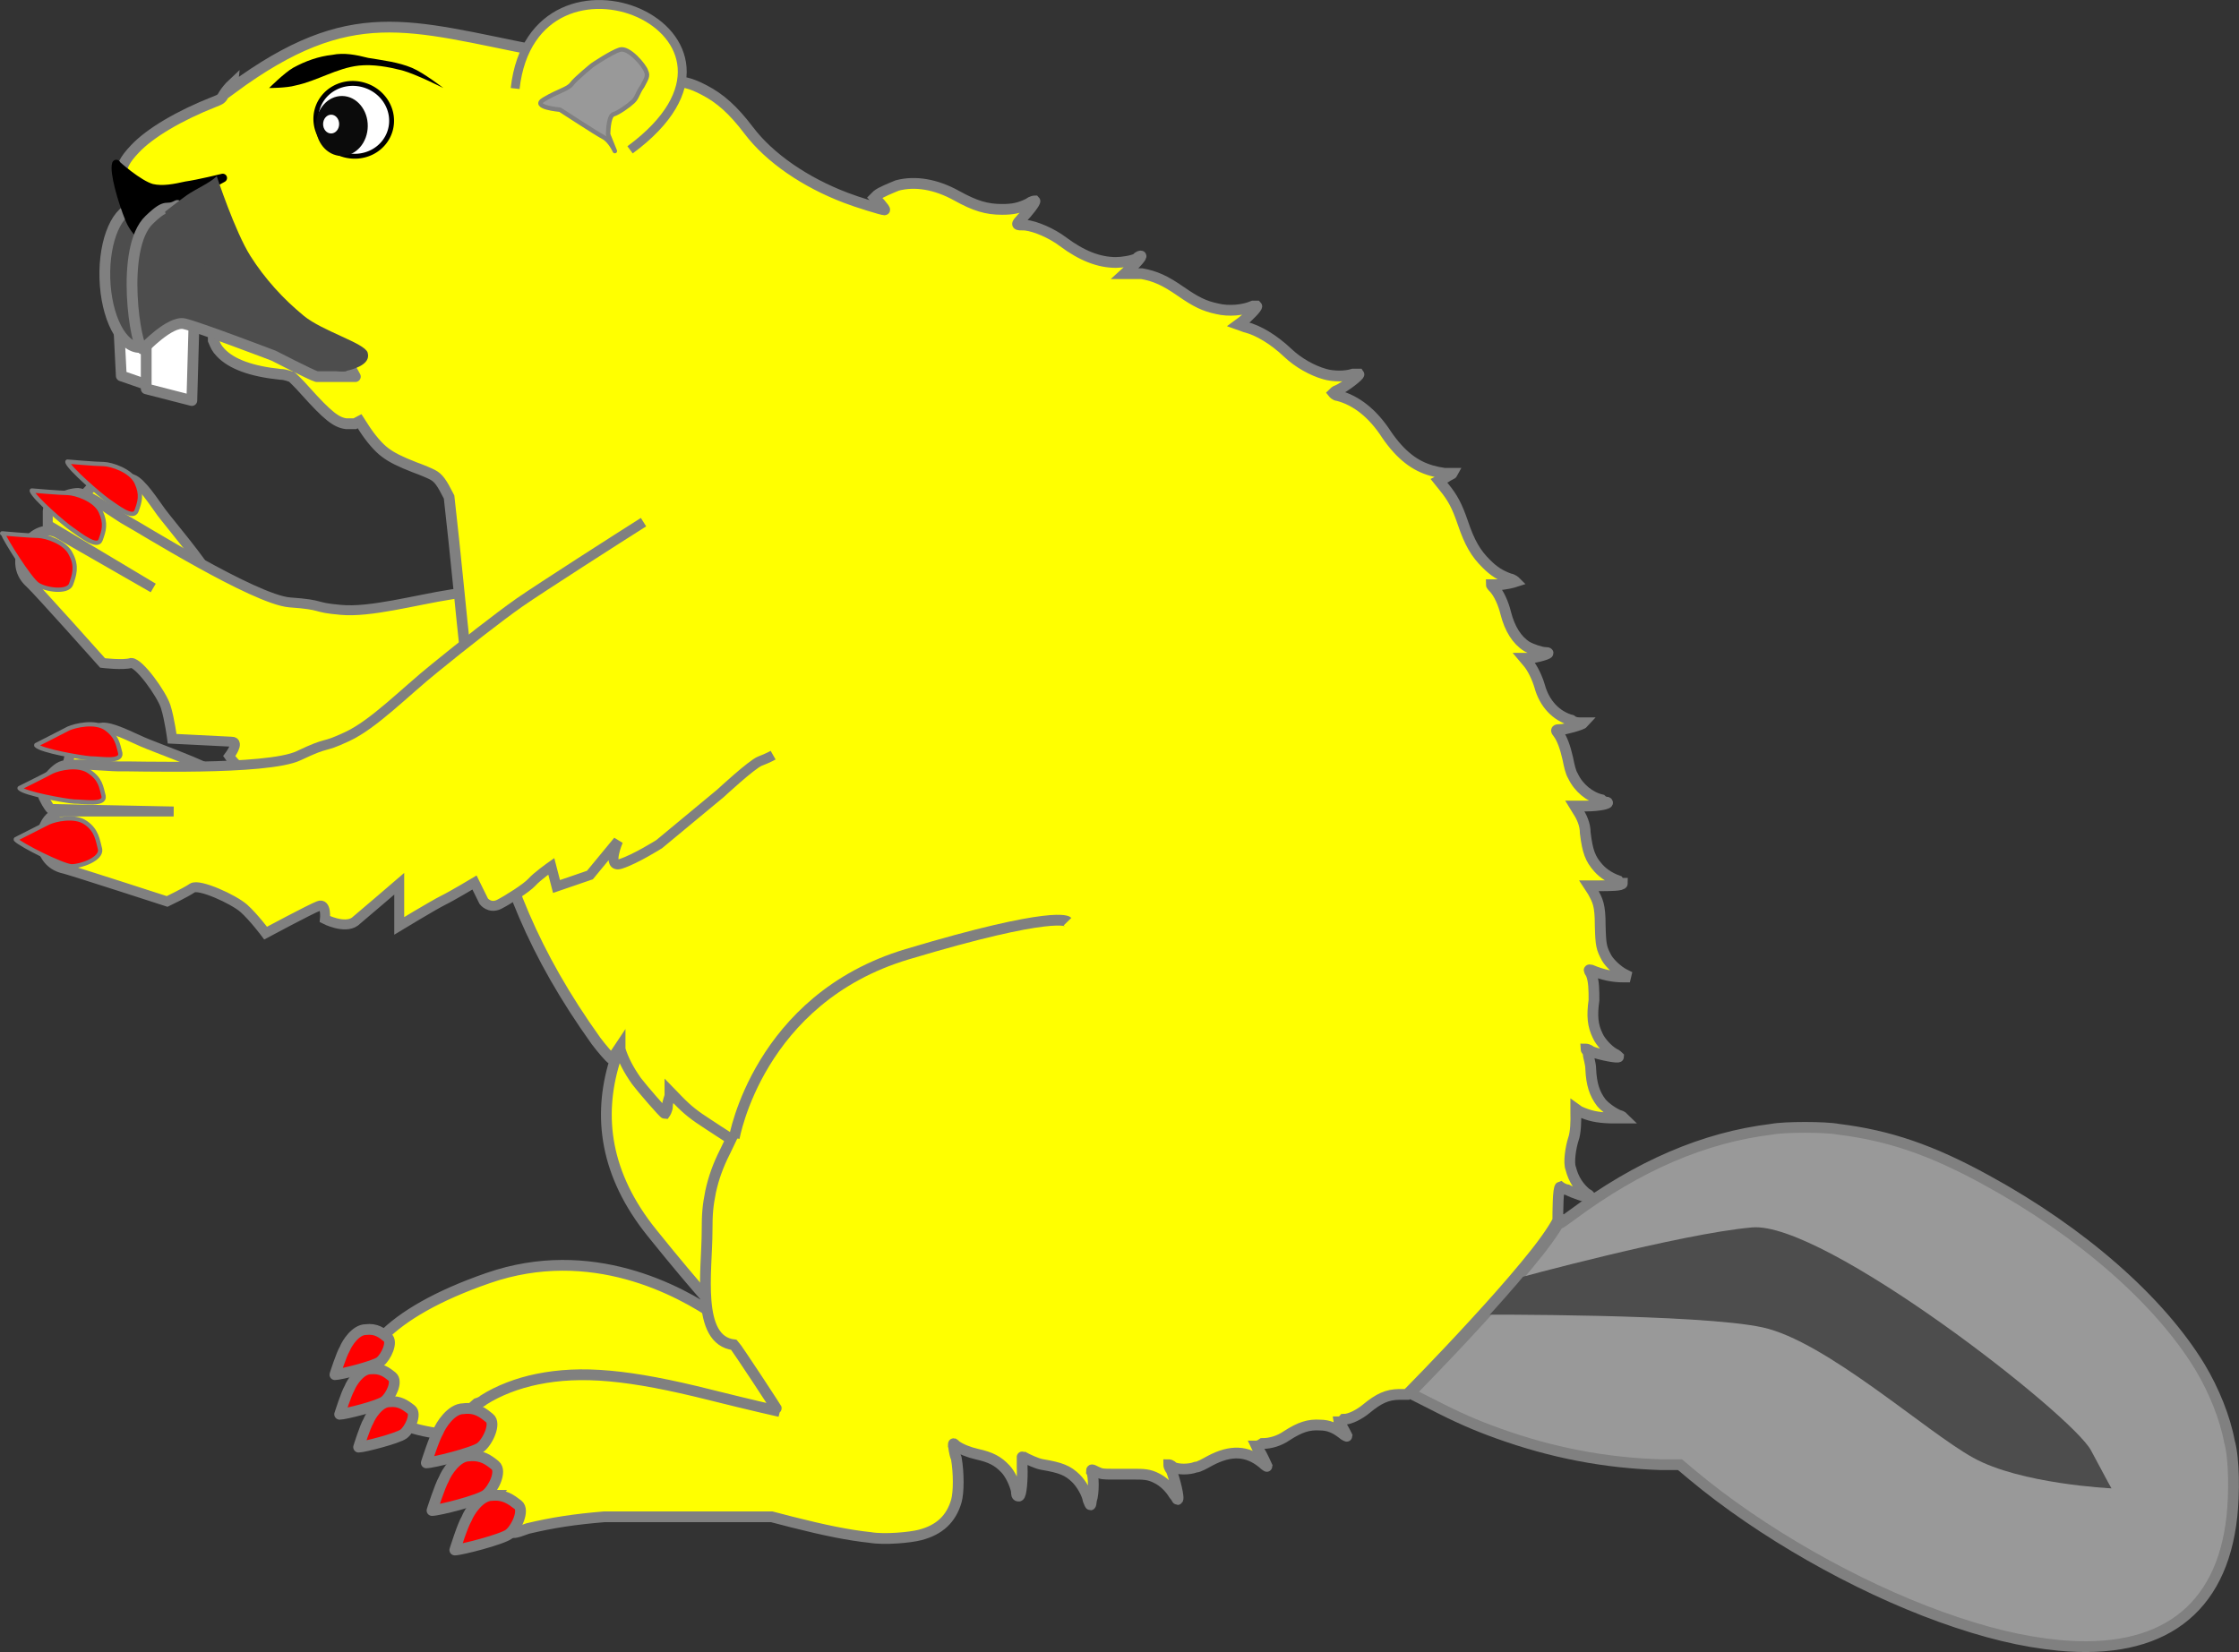 <?xml version="1.0" encoding="UTF-8" standalone="no"?>
<svg
   width="89.822"
   height="66.29"
   viewBox="0 0 89.822 66.29"
   version="1.1"
   id="svg96359"
   xmlns="http://www.w3.org/2000/svg"
   xmlns:svg="http://www.w3.org/2000/svg"
   xmlns:rdf="http://www.w3.org/1999/02/22-rdf-syntax-ns#"
   xmlns:cc="http://creativecommons.org/ns#"
   xmlns:dc="http://purl.org/dc/elements/1.1/">
  <rect x="0" y="0" width="89.822" height="66.29" fill="#333333" stroke="none"/>
  <defs
     id="defs96353" />
  <g
     id="layer11"
     transform="translate(496.286,-113.568)">
    <g
       id="g2109">
      <path
         style="color:#000000;fill:#ffff00;stroke:#808080;stroke-width:0.399"
         d="m -487.95,136.61 c -0.12,-0.37 -1.57,-2.09 -1.86,-2.48 -0.29,-0.39 -0.8,-1.2 -1.16,-1.33 -0.37,-0.12 -1.02,-0.15 -1.29,0 -0.27,0.17 -1.04,1.07 -1.04,1.07 z"
         id="path5126" />
      <path
         style="color:#000000;fill:#ffff00;stroke:#808080;stroke-width:0.399"
         d="m -468,136.54 c -1.12,0 -4.88,0.21 -5.91,0.3 -1.02,0.1 -2.81,0.34 -4.28,0.58 -1.46,0.23 -3.25,0.73 -4.42,0.62 -1.17,-0.1 -0.63,-0.2 -2.05,-0.3 -1.41,-0.11 -6.1,-3.05 -6.49,-3.25 -0.39,-0.2 -1.58,-1.11 -2,-1.14 -0.41,0 -1.2,0.31 -1.22,0.72 0,0.42 0,0.56 0,0.56 l 4.23,2.53 -3.8,-2.18 c -0.95,-0.57 -2.18,1.07 -1.14,1.99 0.29,0.26 2.91,3.2 2.91,3.2 0,0 0.83,0.1 1.15,0 0.32,0 1.21,1.23 1.38,1.75 0.16,0.51 0.26,1.29 0.26,1.29 0,0 2.05,0.1 2.39,0.12 0.34,0 -0.1,0.58 -0.1,0.58 0,0 0.49,0.74 1.03,0.65 0.53,-0.1 2.29,-0.42 2.29,-0.42 l -0.81,1.48 c 0,0 1.61,0 2.02,0 0.42,0 1.47,0 1.47,0 l -0.1,0.83 c 0,0 0,0.39 0.46,0.42 0.42,0 1.3,0 1.59,-0.11 0.3,-0.1 1.01,-0.16 1.01,-0.16 l -0.23,0.8 1.39,0.28 1.66,-0.62 c 0,0 -0.98,0.72 -0.37,0.85 0.61,0.12 1.73,0.1 1.73,0.1 l 3.16,-0.53 c 0,0 1.66,-0.38 2,-0.33 0.35,0.1 0.59,0.1 0.59,0.1"
         id="path5128" />
      <path
         style="fill:#ffff00;stroke:#808080;stroke-width:0.432"
         d="m -459.25,144.5 c 0,0 -18.47,9.12 -10.88,18.54 7.58,9.43 1.66,-1.04 -6.57,1.81 -8.23,2.85 -5.56,7.4 1.72,6.09 7.28,-1.31 13.08,-0.37 13.86,-1.74 0.78,-1.37 0.65,-3.27 0.65,-3.27 0,0 11.68,0.77 17.35,-4.5"
         id="path5084" />
      <path
         id="path5615"
         style="fill:#999999;stroke:#808080;stroke-width:0.432"
         d="m -433.67,162.49 c -0.22,0.43 -0.7,1.09 -1.31,1.82 -0.61,0.74 -1.34,1.56 -2.04,2.32 -1.4,1.53 -2.7,2.84 -2.7,2.84 l 0.89,0.45 c 1.03,0.53 1.74,0.84 2.63,1.16 2.16,0.78 4.3,1.19 6.54,1.26 h 0.77 l 0.5,0.42 c 2.74,2.29 6.53,4.45 9.97,5.69 1.78,0.64 3.28,1 4.73,1.14 v 0 c 4.12,0.39 6.53,-1.41 6.94,-5.16 0.1,-0.9 0.1,-2.35 -0.1,-3.03 -0.17,-0.93 -0.62,-2.05 -1.18,-2.98 -1.62,-2.67 -4.76,-5.42 -8.57,-7.5 -2.2,-1.21 -3.91,-1.79 -5.94,-2.04 -0.51,-0.1 -2.16,-0.1 -2.67,0 -2.72,0.33 -5.36,1.47 -8.01,3.44 -0.27,0.2 -0.5,0.36 -0.51,0.35 0,0 0,-0.15 0,-0.19 z" />
      <path
         style="fill:#4d4d4d;stroke-width:0.432px"
         d="m -435.5,164.88 c 0,0 6.63,-1.81 9.5,-2.06 2.87,-0.26 12.84,7.51 13.6,8.95 0.76,1.43 0.82,1.52 0.82,1.52 0,0 -3.65,-0.17 -5.55,-1.23 -1.9,-1.05 -5.91,-4.68 -8.45,-5.23 -2.53,-0.55 -11.35,-0.51 -11.35,-0.51 z"
         id="path5161" />
      <path
         id="path4820"
         style="fill:#ffff00;stroke:#808080;stroke-width:0.432"
         d="m -486.95,116.93 c -0.14,0.13 -0.29,0.32 -0.35,0.42 -0.1,0.18 -0.12,0.2 -0.38,0.3 -1.4,0.55 -2.59,1.25 -3.19,1.89 -0.42,0.44 -0.56,0.72 -0.58,1.16 0,0.35 0.1,0.59 0.28,0.94 0.1,1.11 -1.36,2.33 0.52,2.56 0.49,0.68 1.59,1.44 2.78,1.92 0.23,0.1 0.26,0.12 0.24,0.18 0,0 0,0.21 -0.1,0.36 0,0.26 0,0.31 0,0.56 0.1,0.23 0.12,0.31 0.3,0.5 0.44,0.46 1.23,0.75 2.4,0.87 0.21,0 0.41,0.1 0.45,0.1 0,0 0.29,0.27 0.55,0.57 0.88,0.98 1.23,1.26 1.63,1.31 0.13,0 0.22,0 0.35,0 l 0.19,-0.1 0.2,0.31 c 0.24,0.37 0.56,0.75 0.82,0.94 0.26,0.2 0.6,0.37 1.19,0.6 0.28,0.1 0.61,0.24 0.72,0.3 0.24,0.13 0.36,0.3 0.66,0.89 1.08,9.5 0.89,14.83 5.89,21.82 0.2,0.27 0.59,0.73 0.63,0.72 0,0 0.1,-0.11 0.18,-0.24 l 0.16,-0.24 v 0.1 c 0.12,0.4 0.34,0.83 0.66,1.28 0.21,0.28 1.09,1.3 1.14,1.3 0,0 0.1,-0.14 0.1,-0.3 0,-0.17 0.1,-0.36 0.1,-0.44 v -0.13 l 0.33,0.34 c 0.39,0.4 0.66,0.61 1.22,0.97 0.23,0.15 0.53,0.35 0.66,0.43 l 0.24,0.16 -0.24,0.5 c -0.28,0.55 -0.46,1.06 -0.58,1.61 -0.11,0.56 -0.14,0.87 -0.14,1.58 0,1.57 -0.47,4.38 1.08,4.56 0.1,0.1 1.78,2.65 1.76,2.66 0,0 -1.03,-0.23 -2.71,-0.65 -3.26,-0.82 -5.19,-0.99 -6.95,-0.63 -0.79,0.16 -1.56,0.46 -2.14,0.83 -0.11,0.1 -0.24,0.13 -0.27,0.14 0,0 -0.11,0.1 -0.16,0.14 -0.15,0.24 -0.1,0.71 0.14,0.87 l 0.1,0.1 -0.1,0.1 c -0.2,0.23 -0.29,0.74 -0.17,0.99 0.1,0.12 0.22,0.23 0.33,0.23 0,0 0,0 0,0.14 -0.1,0.2 -0.11,0.36 -0.1,0.56 0.1,0.24 0.27,0.45 0.58,0.56 h 0.1 l -0.1,0.11 c -0.13,0.2 -0.21,0.42 -0.21,0.62 0,0.17 0,0.22 0.12,0.34 0.14,0.16 0.37,0.28 0.71,0.36 0.24,0.1 0.24,0.1 0.8,-0.1 1.01,-0.24 1.87,-0.37 3.07,-0.47 0.34,0 1.53,0 3.61,0 h 3.1 l 0.81,0.21 c 1.34,0.34 2.29,0.53 3.14,0.62 0.59,0.1 1.62,0 2,-0.1 0.78,-0.2 1.25,-0.64 1.46,-1.36 0.1,-0.35 0.1,-1.13 0,-1.71 -0.1,-0.24 -0.1,-0.48 -0.12,-0.52 0,-0.1 0,-0.1 0.1,0 0.19,0.14 0.51,0.27 0.86,0.35 0.54,0.12 0.83,0.27 1.13,0.59 0.19,0.2 0.38,0.6 0.44,0.89 0,0.12 0,0.21 0.1,0.2 0.1,0 0.15,-0.72 0.13,-1.16 0,-0.25 0,-0.45 0,-0.44 0.22,0.13 0.61,0.3 0.79,0.33 0.77,0.13 1.04,0.24 1.37,0.56 0.22,0.22 0.44,0.6 0.49,0.88 0.1,0.25 0.1,0.24 0.13,0 0.1,-0.27 0.1,-1.02 0,-1.15 0,-0.1 0,-0.1 0.2,0 0.2,0.1 0.27,0.1 0.67,0.1 0.24,0 0.6,0 0.8,0 0.42,0 0.64,0 0.96,0.17 0.26,0.13 0.51,0.37 0.68,0.65 0.1,0.11 0.13,0.2 0.14,0.2 0.1,0 -0.12,-0.86 -0.25,-1.18 -0.1,-0.11 -0.1,-0.21 -0.1,-0.22 0,0 0.1,0 0.17,0.1 0.22,0.1 0.64,0.1 0.91,0 0.12,0 0.38,-0.15 0.58,-0.26 0.83,-0.44 1.49,-0.41 2.11,0.1 0.1,0.1 0.18,0.14 0.18,0.13 0,0 -0.22,-0.49 -0.32,-0.64 -0.1,-0.1 -0.1,-0.16 -0.11,-0.18 0,0 0.1,0 0.24,-0.1 0.33,0 0.68,-0.11 0.97,-0.31 0.54,-0.35 0.89,-0.46 1.34,-0.43 0.34,0 0.61,0.12 0.88,0.33 0.11,0.1 0.21,0.13 0.21,0.12 0,0 -0.12,-0.25 -0.22,-0.41 -0.1,-0.1 -0.11,-0.17 -0.11,-0.17 0,0 0.1,0 0.19,-0.1 0.27,0 0.66,-0.22 0.9,-0.42 0.52,-0.43 0.85,-0.57 1.32,-0.58 h 0.32 c 0,0 1.3,-1.31 2.7,-2.84 0.7,-0.76 1.43,-1.58 2.04,-2.32 0.61,-0.73 1.09,-1.39 1.31,-1.82 0,-0.29 0,-1.32 0.1,-1.35 0,0 0.13,0.1 0.28,0.12 0.26,0.14 0.85,0.33 0.92,0.31 0,0 0,-0.1 -0.14,-0.15 -0.31,-0.25 -0.53,-0.58 -0.64,-1.01 -0.1,-0.24 0,-0.86 0.1,-1.17 0.1,-0.27 0.11,-0.75 0.1,-1.06 v -0.17 l 0.14,0.1 c 0.4,0.18 0.69,0.25 1.25,0.27 0.32,0 0.54,0 0.54,0 0,0 -0.1,-0.1 -0.18,-0.1 -0.25,-0.1 -0.57,-0.33 -0.73,-0.52 -0.27,-0.36 -0.39,-0.73 -0.42,-1.34 0,-0.23 -0.1,-0.5 -0.1,-0.6 0,-0.1 -0.1,-0.19 -0.1,-0.21 0,0 0.1,0 0.22,0.1 0.34,0.13 1.1,0.28 1.1,0.21 0,0 -0.1,-0.1 -0.19,-0.13 -0.24,-0.14 -0.54,-0.46 -0.65,-0.71 -0.2,-0.41 -0.24,-0.79 -0.15,-1.43 0,-0.38 0,-0.79 -0.12,-1.06 -0.1,-0.16 -0.1,-0.17 0,-0.15 0.48,0.2 0.88,0.28 1.3,0.28 h 0.26 l -0.22,-0.11 c -0.26,-0.13 -0.58,-0.43 -0.71,-0.65 -0.21,-0.39 -0.24,-0.5 -0.26,-1.3 0,-0.84 -0.1,-1 -0.3,-1.37 l -0.15,-0.23 h 0.4 c 0.43,0 0.94,0 0.94,-0.1 0,0 -0.1,0 -0.17,-0.1 -0.28,-0.1 -0.57,-0.26 -0.8,-0.52 -0.32,-0.36 -0.43,-0.66 -0.52,-1.4 0,-0.35 -0.15,-0.66 -0.31,-0.9 l -0.11,-0.18 h 0.48 c 0.48,0 0.93,-0.1 0.82,-0.15 0,0 -0.13,0 -0.23,-0.1 -0.47,-0.11 -0.92,-0.48 -1.14,-0.95 -0.1,-0.16 -0.15,-0.41 -0.21,-0.7 -0.1,-0.45 -0.23,-0.81 -0.39,-1.02 -0.1,-0.12 -0.1,-0.15 0.1,-0.15 0.18,0 0.86,-0.19 0.93,-0.27 0,0 0,0 -0.12,0 -0.1,0 -0.25,0 -0.37,-0.1 -0.62,-0.17 -1.09,-0.67 -1.28,-1.37 -0.1,-0.34 -0.29,-0.73 -0.46,-0.93 l -0.16,-0.19 h 0.27 c 0.51,-0.1 0.88,-0.23 0.58,-0.23 -0.16,0 -0.55,-0.13 -0.74,-0.24 -0.4,-0.25 -0.69,-0.71 -0.85,-1.34 -0.1,-0.41 -0.28,-0.79 -0.46,-0.99 -0.1,-0.1 -0.12,-0.14 -0.12,-0.15 0,0 0.12,0 0.27,0 0.28,0 0.64,-0.1 0.7,-0.12 0,0 -0.1,-0.1 -0.24,-0.12 -0.36,-0.13 -0.62,-0.29 -0.92,-0.59 -0.43,-0.42 -0.68,-0.85 -0.95,-1.65 -0.23,-0.67 -0.4,-1 -0.76,-1.44 l -0.2,-0.25 0.26,-0.13 c 0.15,-0.1 0.28,-0.15 0.29,-0.17 0,0 -0.14,0 -0.33,0 -0.72,-0.1 -1.3,-0.35 -1.89,-1 -0.14,-0.15 -0.33,-0.4 -0.43,-0.55 -0.55,-0.85 -1.22,-1.38 -1.96,-1.57 -0.1,0 -0.18,-0.1 -0.18,-0.1 0,0 0.1,-0.1 0.15,-0.1 0.3,-0.13 0.92,-0.61 0.88,-0.66 0,0 -0.12,0 -0.24,0 -0.3,0.1 -0.79,0.1 -1.13,0 -0.5,-0.14 -1.07,-0.46 -1.48,-0.85 -0.56,-0.53 -1.18,-0.91 -1.71,-1.04 l -0.28,-0.1 0.15,-0.11 c 0.26,-0.2 0.63,-0.59 0.59,-0.63 0,0 -0.1,0 -0.15,0 -0.39,0.17 -0.98,0.22 -1.43,0.11 -0.52,-0.11 -0.85,-0.27 -1.47,-0.7 -0.62,-0.43 -1.01,-0.61 -1.56,-0.71 -0.17,0 -0.39,0 -0.49,0 h -0.2 l 0.23,-0.21 c 0.24,-0.21 0.48,-0.5 0.42,-0.5 0,0 -0.1,0 -0.16,0.1 -0.19,0.1 -0.61,0.16 -0.84,0.16 -0.68,0 -1.37,-0.27 -2.12,-0.83 -0.45,-0.34 -1.09,-0.62 -1.52,-0.67 -0.39,0 -0.38,0 -0.12,-0.29 0.22,-0.21 0.55,-0.64 0.51,-0.68 0,0 -0.12,0 -0.24,0.1 -0.38,0.19 -0.65,0.24 -1.08,0.24 -0.62,0 -1.08,-0.14 -1.82,-0.55 -0.83,-0.46 -1.66,-0.6 -2.38,-0.41 -0.24,0.1 -0.67,0.27 -0.81,0.39 l -0.1,0.1 0.23,0.24 c 0.12,0.14 0.2,0.25 0.17,0.25 -0.1,0 -1.13,-0.32 -1.54,-0.48 -1.64,-0.62 -3.07,-1.6 -3.91,-2.71 -0.62,-0.82 -1.15,-1.29 -1.79,-1.62 -0.53,-0.28 -0.86,-0.36 -1.55,-0.38 h -0.56 l -0.13,-0.22 c -0.31,-0.53 -0.69,-0.88 -1.17,-1.11 -0.4,-0.19 -0.66,-0.24 -1.25,-0.24 -0.59,0 -0.92,0 -1.55,0.25 -0.2,0.1 -0.4,0.12 -0.43,0.13 -5.22,-1.02 -7.52,-2.01 -12.29,1.5 z" />
      <path
         style="color:#000000;fill:#ffff00;stroke:#808080;stroke-width:0.357"
         d="m -475.62,117.12 c 0.74,-6.61 11.02,-2.26 4.61,2.46"
         id="path6160" />
      <path
         style="color:#000000;fill:#999999;stroke:#808080;stroke-width:0.179;stroke-linecap:round;stroke-linejoin:round"
         d="m -471.62,119.63 c 0,0 -0.19,-0.42 -0.46,-0.56 -0.27,-0.14 -1.74,-1.1 -1.74,-1.1 0,0 -1.2,-0.1 -0.63,-0.42 0.57,-0.34 0.94,-0.4 1.1,-0.61 0.16,-0.22 0.83,-0.76 0.83,-0.76 0,0 0.75,-0.51 1.1,-0.62 0.36,-0.11 0.99,0.65 1.05,0.86 0.1,0.2 0,0.32 -0.15,0.61 -0.2,0.28 -0.2,0.45 -0.37,0.61 -0.18,0.17 -0.59,0.46 -0.8,0.52 -0.2,0.1 -0.2,0.8 -0.2,0.8 z"
         id="path6162" />
      <path
         id="path6275"
         d="m -491.55,126.06 0.13,2.59 1.99,0.69 -0.21,-3.79 z"
         style="color:#000000;fill:#ffffff;stroke:#808080;stroke-width:0.432;stroke-linecap:round;stroke-linejoin:round" />
      <ellipse
         style="color:#000000;fill:#4d4d4d;stroke:#808080;stroke-width:0.432;stroke-linecap:round;stroke-linejoin:round"
         id="path6133"
         cx="-494.25"
         cy="109.99"
         rx="1.334"
         ry="2.813"
         transform="rotate(-1.711)" />
      <path
         style="color:#000000;fill:#ffffff;stroke:#808080;stroke-width:0.432;stroke-linecap:round;stroke-linejoin:round"
         d="m -488.49,126.08 -0.1,3.56 -1.83,-0.47 v -3.28 z"
         id="path6191" />
      <path
         style="color:#000000;fill:#000000;stroke:#000000;stroke-width:0.344;stroke-linecap:round;stroke-linejoin:round"
         d="m -491.62,120.15 c -0.1,0.32 0.23,1.48 0.53,2.21 0.16,0.39 0.42,0.62 0.42,0.62 0,0 0.93,-0.82 1.44,-1.17 0.6,-0.41 1.88,-1.1 1.88,-1.1 0,0 -0.97,0.24 -1.47,0.31 -0.45,0.1 -0.93,0.2 -1.37,0.1 -0.55,-0.15 -1.43,-0.95 -1.43,-0.95 z"
         id="path6131" />
      <path
         style="color:#000000;fill:#4d4d4d;stroke:#808080;stroke-width:0.432;stroke-linecap:round;stroke-linejoin:round"
         d="m -489.17,121.81 c -0.5,0.27 -0.36,-0.16 -1.13,0.58 -1.2,1.15 -0.53,5.23 -0.25,5.19 0,0 1.09,-1.16 1.66,-1.02 0.57,0.13 3.58,1.28 3.58,1.28 0,0 1.53,0.79 1.73,0.84 0.21,0 1.55,0 1.55,0 l -0.63,-1.15"
         id="path6158" />
      <path
         style="color:#000000;fill:#4d4d4d;stroke-width:0.365"
         d="m -487.59,120.64 c -0.29,0.28 -0.81,0.49 -1.2,0.76 -0.3,0.21 -0.87,0.66 -0.87,0.66 0,0 0.1,0.97 0.88,1.48 0.77,0.51 1.79,2.11 2.88,2.95 1.05,0.81 2.76,2.14 3.48,1.97 0.6,-0.14 1,-0.37 0.88,-0.75 -0.13,-0.38 -1.8,-0.85 -2.56,-1.47 -0.83,-0.68 -1.57,-1.5 -2.14,-2.4 -0.62,-0.98 -1.35,-3.2 -1.35,-3.2 z"
         id="path9825" />
      <path
         style="color:#000000;fill:#ffff00;stroke:#808080;stroke-width:0.399"
         d="m -487.71,144.56 c -0.28,-0.26 -2.4,-1.02 -2.85,-1.22 -0.45,-0.19 -1.29,-0.64 -1.67,-0.57 -0.38,0.1 -0.96,0.38 -1.11,0.66 -0.15,0.29 -0.37,1.45 -0.37,1.45 z"
         id="path7987" />
      <path
         style="color:#000000;fill:#ffff00;stroke:#808080;stroke-width:0.399"
         d="m -470.47,134.52 c -0.95,0.6 -4.12,2.63 -4.97,3.22 -0.84,0.59 -2.26,1.7 -3.41,2.64 -1.16,0.93 -2.45,2.26 -3.52,2.75 -1.07,0.5 -0.65,0.15 -1.93,0.76 -1.28,0.61 -6.81,0.41 -7.25,0.43 -0.43,0 -1.92,-0.17 -2.29,0 -0.38,0.18 -0.89,0.86 -0.7,1.24 0.18,0.37 0.29,0.47 0.29,0.47 l 4.93,0.1 h -4.37 c -1.11,0 -1.36,2.03 0,2.3 0.38,0.1 4.11,1.31 4.11,1.31 0,0 0.75,-0.36 1.01,-0.54 0.27,-0.18 1.67,0.46 2.07,0.82 0.4,0.36 0.87,0.99 0.87,0.99 0,0 1.81,-0.97 2.13,-1.09 0.32,-0.13 0.25,0.53 0.25,0.53 0,0 0.78,0.4 1.2,0.1 0.42,-0.35 1.78,-1.52 1.78,-1.52 v 1.69 c 0,0 1.37,-0.83 1.75,-1.02 0.37,-0.18 1.27,-0.72 1.27,-0.72 l 0.37,0.75 c 0,0 0.23,0.31 0.61,0.13 0.37,-0.19 1.11,-0.66 1.32,-0.89 0.2,-0.23 0.78,-0.64 0.78,-0.64 l 0.21,0.81 1.34,-0.46 1.13,-1.37 c 0,0 -0.48,1.12 0.11,0.92 0.59,-0.19 1.54,-0.79 1.54,-0.79 l 2.46,-2.04 c 0,0 1.25,-1.16 1.58,-1.29 0.32,-0.12 0.53,-0.24 0.53,-0.24"
         id="path7968" />
      <g
         id="armed">
        <path
           id="path5130"
           d="m -495.01,133.27 c 0.1,0.28 1.29,1.32 1.62,1.54 0.33,0.23 1.01,0.78 1.14,0.42 0.13,-0.36 0.23,-0.65 0,-1.14 -0.23,-0.49 -1.01,-0.73 -1.31,-0.74 -0.3,0 -1.45,-0.1 -1.45,-0.1 z"
           style="color:#000000;fill:#ff0000;stroke:#808080;stroke-width:0.172;stroke-linecap:round;stroke-linejoin:round" />
        <path
           style="color:#000000;fill:#ff0000;stroke:#808080;stroke-width:0.172;stroke-linecap:round;stroke-linejoin:round"
           d="m -496.17,134.98 c 0.1,0.27 1.07,1.82 1.39,2.04 0.33,0.22 1.2,0.34 1.34,0 0.13,-0.36 0.26,-0.72 0,-1.21 -0.22,-0.49 -1,-0.73 -1.31,-0.74 -0.3,0 -1.45,-0.1 -1.45,-0.1 z"
           id="path5132" />
        <path
           style="color:#000000;fill:#ff0000;stroke:#808080;stroke-width:0.172;stroke-linecap:round;stroke-linejoin:round"
           d="m -493.58,132.12 c 0.1,0.27 1.3,1.31 1.63,1.54 0.33,0.22 1,0.77 1.14,0.41 0.13,-0.36 0.23,-0.65 0,-1.14 -0.23,-0.49 -1.01,-0.73 -1.31,-0.74 -0.31,0 -1.46,-0.1 -1.46,-0.1 z"
           id="path5134" />
        <g
           id="g5092"
           transform="matrix(1.359,0,0,1.359,129.95,-69.369)"
           style="fill:#ff0000;stroke:#808080;stroke-width:0.318">
          <path
             style="color:#000000;stroke-linecap:round;stroke-linejoin:round"
             d="m -450.22,177.34 c 0.15,0 1.16,-0.26 1.33,-0.39 0.18,-0.14 0.39,-0.59 0.22,-0.72 -0.17,-0.13 -0.34,-0.26 -0.64,-0.23 -0.3,0 -0.56,0.41 -0.62,0.57 -0.1,0.16 -0.29,0.77 -0.29,0.77 z"
             id="path5086" />
          <path
             style="color:#000000;stroke-linecap:round;stroke-linejoin:round"
             d="m -450.78,176.37 c 0.16,0 1.16,-0.25 1.33,-0.39 0.18,-0.14 0.39,-0.58 0.22,-0.72 -0.16,-0.13 -0.33,-0.26 -0.64,-0.23 -0.3,0 -0.56,0.41 -0.62,0.57 -0.1,0.17 -0.29,0.77 -0.29,0.77 z"
             id="path5088" />
          <path
             style="color:#000000;stroke-linecap:round;stroke-linejoin:round"
             d="m -450.92,175.2 c 0.16,0 1.16,-0.25 1.33,-0.38 0.18,-0.14 0.39,-0.59 0.22,-0.72 -0.16,-0.13 -0.33,-0.27 -0.64,-0.23 -0.3,0 -0.56,0.41 -0.62,0.57 -0.1,0.16 -0.29,0.76 -0.29,0.76 z"
             id="path5090" />
        </g>
        <g
           id="g5065"
           style="fill:#ff0000;stroke:#808080;stroke-width:0.265"
           transform="matrix(1.634,0,0,1.634,257.62,-114.01)">
          <path
             style="color:#000000;stroke-linecap:round;stroke-linejoin:round"
             d="m -450.22,177.34 c 0.15,0 1.16,-0.26 1.33,-0.39 0.18,-0.14 0.39,-0.59 0.22,-0.72 -0.17,-0.13 -0.34,-0.26 -0.64,-0.23 -0.3,0 -0.56,0.41 -0.62,0.57 -0.1,0.16 -0.29,0.77 -0.29,0.77 z"
             id="path6287-5-6" />
          <path
             style="color:#000000;stroke-linecap:round;stroke-linejoin:round"
             d="m -450.78,176.37 c 0.16,0 1.16,-0.25 1.33,-0.39 0.18,-0.14 0.39,-0.58 0.22,-0.72 -0.16,-0.13 -0.33,-0.26 -0.64,-0.23 -0.3,0 -0.56,0.41 -0.62,0.57 -0.1,0.17 -0.29,0.77 -0.29,0.77 z"
             id="path5056" />
          <path
             style="color:#000000;stroke-linecap:round;stroke-linejoin:round"
             d="m -450.92,175.2 c 0.16,0 1.16,-0.25 1.33,-0.38 0.18,-0.14 0.39,-0.59 0.22,-0.72 -0.16,-0.13 -0.33,-0.27 -0.64,-0.23 -0.3,0 -0.56,0.41 -0.62,0.57 -0.1,0.16 -0.29,0.76 -0.29,0.76 z"
             id="path5058" />
        </g>
        <path
           id="path8029"
           d="m -495.5,145.2 c 0.19,0.21 1.79,0.5 2.18,0.53 0.39,0 1.26,0.16 1.19,-0.22 -0.1,-0.38 -0.12,-0.67 -0.57,-0.98 -0.44,-0.32 -1.23,-0.13 -1.5,0 -0.27,0.15 -1.3,0.66 -1.3,0.66 z"
           style="color:#000000;fill:#ff0000;stroke:#808080;stroke-width:0.172;stroke-linecap:round;stroke-linejoin:round" />
        <path
           style="color:#000000;fill:#ff0000;stroke:#808080;stroke-width:0.172;stroke-linecap:round;stroke-linejoin:round"
           d="m -495.65,147.26 c 0.19,0.21 1.84,1.04 2.23,1.07 0.4,0 1.21,-0.3 1.15,-0.68 -0.1,-0.38 -0.13,-0.76 -0.58,-1.07 -0.44,-0.31 -1.23,-0.13 -1.5,0 -0.27,0.14 -1.3,0.66 -1.3,0.66 z"
           id="path6287-5" />
        <path
           style="color:#000000;fill:#ff0000;stroke:#808080;stroke-width:0.172;stroke-linecap:round;stroke-linejoin:round"
           d="m -494.83,143.48 c 0.18,0.21 1.78,0.49 2.18,0.52 0.39,0 1.25,0.17 1.19,-0.21 -0.1,-0.38 -0.13,-0.67 -0.57,-0.99 -0.44,-0.31 -1.24,-0.12 -1.51,0 -0.26,0.14 -1.29,0.66 -1.29,0.66 z"
           id="path8031" />
      </g>
      <path
         style="color:#000000;fill:#ffffff;stroke:#000000;stroke-width:0.196;stroke-linecap:round;stroke-linejoin:round"
         id="path2990-7-0-7"
         transform="rotate(106.8)"
         d="m 254.12,427.31 a 1.455,1.523 0 0 1 -1.45,1.52 1.455,1.523 0 0 1 -1.46,-1.51 1.455,1.523 0 0 1 1.44,-1.54 1.455,1.523 0 0 1 1.47,1.51 h -1.45 z" />
      <ellipse
         style="color:#000000;fill:#0b0b0b;stroke:#0b0b0b;stroke-width:0.196;stroke-linecap:round;stroke-linejoin:round"
         id="path3015-7-3-9"
         transform="rotate(0.768)"
         cx="-480.94"
         cy="125.08"
         rx="0.943"
         ry="1.105" />
      <ellipse
         transform="rotate(0.768)"
         id="path4321-2-8-5"
         style="color:#000000;fill:#ffffff;stroke-width:0.067"
         cx="-481.37"
         cy="125.01"
         rx="0.322"
         ry="0.377" />
      <path
         style="color:#000000;fill:#000000;stroke-width:0.489"
         d="m -485.49,117.1 c 0,0 0.6,-0.6 0.96,-0.81 0.49,-0.27 1.02,-0.46 1.57,-0.52 0.48,-0.1 0.97,0 1.44,0.12 0.6,0.1 1.21,0.17 1.76,0.4 0.46,0.19 1.26,0.81 1.26,0.81 0,0 -1.08,-0.55 -1.66,-0.71 -0.56,-0.14 -1.15,-0.25 -1.73,-0.19 -0.89,0.1 -1.68,0.62 -2.55,0.8 -0.34,0.1 -1.05,0.1 -1.05,0.1 z"
         id="path6231" />
      <path
         style="fill:none;stroke:#808080;stroke-width:0.432"
         d="m -466.83,159.23 c 0,0 0.96,-5.58 6.93,-7.37 5.97,-1.79 6.44,-1.31 6.44,-1.31"
         id="path5082" />
    </g>
  </g>
</svg>
